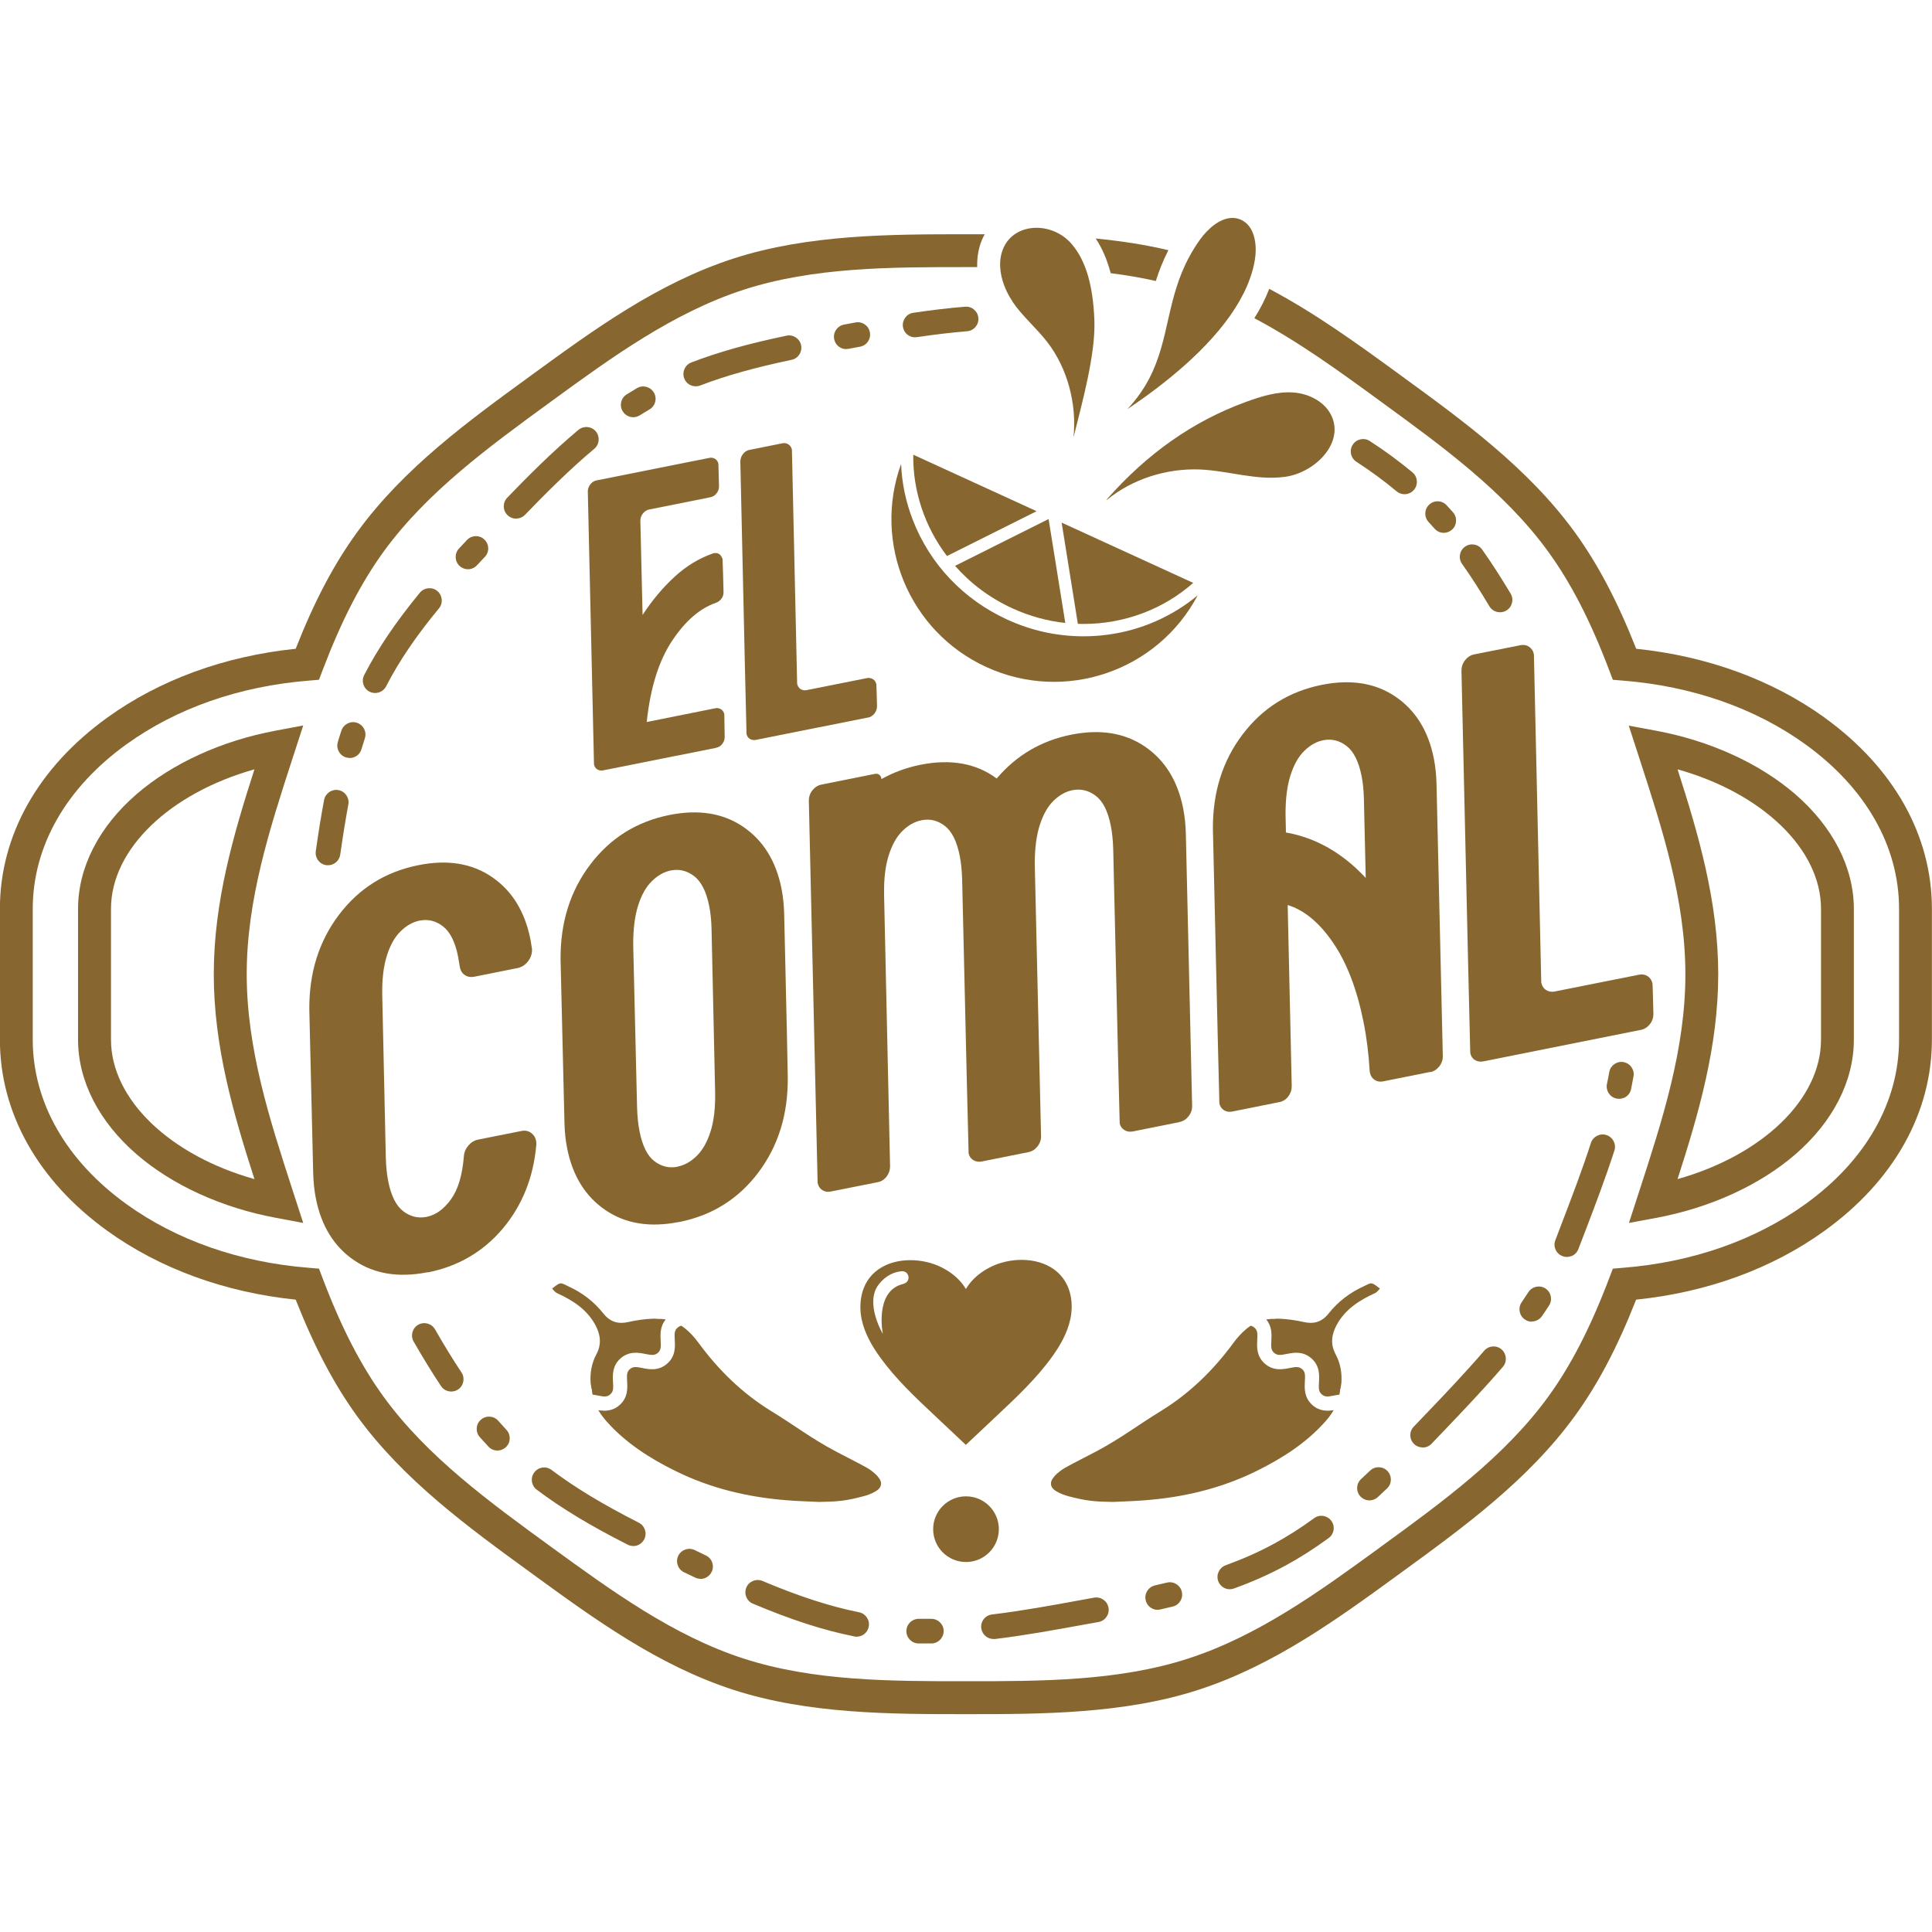 <svg xmlns="http://www.w3.org/2000/svg" id="Layer_1" viewBox="0 0 200 200"><defs><style> .cls-1 { fill: #87672f; } </style></defs><g><g><path class="cls-1" d="M158.57,136.82c-.25,0-.5-.07-.72-.23-.58-.4-.73-1.19-.33-1.78.24-.35.47-.7.7-1.05.38-.59,1.17-.76,1.76-.38.59.38.76,1.17.38,1.76-.24.37-.48.74-.74,1.11-.25.36-.65.55-1.05.55Z"></path><path class="cls-1" d="M96,170.13c-.31,0-.61,0-.92,0-.7-.01-1.27-.6-1.25-1.3.01-.7.58-1.25,1.28-1.25,0,0,.02,0,.03,0,.29,0,.58,0,.87,0,.13,0,.26,0,.39,0h.01c.7,0,1.27.56,1.28,1.26,0,.7-.56,1.28-1.26,1.29-.14,0-.27,0-.41,0ZM102.85,169.67c-.64,0-1.19-.47-1.27-1.12-.09-.7.41-1.34,1.11-1.42,3.06-.37,6.14-.93,9.13-1.48l1.44-.26c.69-.13,1.36.33,1.49,1.03.13.69-.33,1.36-1.03,1.49l-1.45.26c-3.02.55-6.14,1.12-9.27,1.5-.05,0-.1,0-.16,0ZM88.68,169.43c-.08,0-.17,0-.25-.03-3.2-.64-6.54-1.72-10.49-3.39-.65-.27-.95-1.02-.68-1.67.27-.65,1.02-.95,1.67-.68,3.8,1.6,6.97,2.63,10,3.24.69.14,1.14.81,1,1.5-.12.61-.65,1.03-1.25,1.03ZM119.84,166.65c-.58,0-1.11-.4-1.24-1-.16-.69.28-1.37.96-1.53.41-.09.83-.19,1.24-.29.69-.17,1.38.26,1.54.94.17.69-.26,1.38-.94,1.54-.43.1-.85.2-1.28.3-.09.02-.19.03-.28.03ZM127.31,164.52c-.52,0-1.01-.32-1.2-.84-.24-.66.1-1.39.76-1.64,1.81-.66,3.44-1.38,4.97-2.21,1.4-.76,2.78-1.63,4.2-2.67.57-.42,1.37-.29,1.78.28.42.57.29,1.37-.28,1.78-1.52,1.11-2.99,2.05-4.49,2.86-1.65.89-3.38,1.66-5.31,2.36-.14.05-.29.08-.44.08ZM72.53,163.44c-.18,0-.37-.04-.55-.12-.39-.19-.78-.37-1.17-.56-.64-.31-.9-1.07-.6-1.7.31-.64,1.07-.9,1.7-.6.39.19.77.37,1.16.56.64.3.91,1.07.6,1.7-.22.46-.68.73-1.15.73ZM65.55,160.04c-.19,0-.39-.04-.58-.14-3.93-2-6.83-3.75-9.41-5.69-.56-.42-.68-1.22-.25-1.79s1.22-.68,1.79-.25c2.46,1.84,5.24,3.53,9.03,5.46.63.32.88,1.09.56,1.72-.23.44-.67.7-1.14.7ZM141.77,155.32c-.34,0-.69-.14-.94-.41-.48-.52-.45-1.32.07-1.8.31-.29.62-.58.93-.87.51-.49,1.32-.47,1.8.04s.47,1.32-.04,1.8c-.32.3-.64.6-.96.9-.25.23-.56.34-.87.34ZM51.5,150.16c-.34,0-.68-.13-.93-.4-.3-.32-.6-.65-.9-.99-.47-.53-.42-1.34.11-1.8.53-.47,1.34-.42,1.8.11.28.32.56.63.84.93.48.51.46,1.32-.05,1.8-.25.23-.56.35-.88.35ZM147.27,149.84c-.32,0-.64-.12-.88-.35-.51-.49-.53-1.3-.04-1.8.42-.43.83-.87,1.24-1.3l.08-.08c2-2.09,4.06-4.26,5.97-6.48.46-.54,1.27-.6,1.8-.14.53.46.6,1.26.14,1.8-1.95,2.27-4.04,4.46-6.06,6.58l-.08.08c-.41.43-.83.87-1.25,1.31-.25.26-.59.39-.92.39Z"></path><path class="cls-1" d="M46.71,144.05c-.41,0-.82-.2-1.06-.57-.91-1.36-1.83-2.87-2.83-4.6-.35-.61-.14-1.39.47-1.74.61-.35,1.39-.14,1.74.47.97,1.69,1.86,3.14,2.74,4.46.39.59.23,1.38-.35,1.77-.22.14-.46.21-.71.21Z"></path></g><g><path class="cls-1" d="M145.39,51.16c-.29,0-.58-.1-.82-.3-1.26-1.06-2.62-2.06-4.16-3.06-.59-.38-.76-1.18-.37-1.77.38-.59,1.18-.76,1.77-.37,1.62,1.05,3.06,2.12,4.41,3.24.54.45.61,1.26.16,1.8-.25.3-.61.46-.98.46Z"></path><path class="cls-1" d="M149.46,55.16c-.36,0-.71-.15-.96-.44-.2-.23-.41-.46-.62-.69-.48-.52-.44-1.33.08-1.8.52-.48,1.33-.44,1.8.08.22.24.44.49.66.73.46.53.41,1.34-.12,1.8-.24.21-.54.32-.84.32Z"></path><path class="cls-1" d="M155.28,63.38c-.44,0-.86-.22-1.1-.62-.98-1.64-1.9-3.08-2.83-4.39-.41-.58-.27-1.37.31-1.78.58-.41,1.37-.27,1.78.31.96,1.36,1.92,2.85,2.94,4.55.36.61.16,1.39-.44,1.75-.2.12-.43.18-.65.18Z"></path></g><g><path class="cls-1" d="M33.95,89.57c-.06,0-.12,0-.18-.01-.7-.1-1.18-.75-1.08-1.44.29-2.08.57-3.76.86-5.31.13-.69.8-1.15,1.49-1.02.69.13,1.15.8,1.02,1.49-.28,1.51-.55,3.16-.84,5.19-.09.64-.64,1.1-1.26,1.1Z"></path><path class="cls-1" d="M36.19,78.46c-.12,0-.24-.02-.36-.05-.68-.2-1.06-.91-.86-1.59.12-.4.24-.8.37-1.18.22-.67.94-1.04,1.61-.82.67.22,1.04.94.82,1.61-.12.36-.23.74-.35,1.12-.16.56-.67.92-1.22.92Z"></path><path class="cls-1" d="M38.83,71.74c-.2,0-.4-.05-.58-.14-.63-.32-.87-1.09-.55-1.72,1.41-2.74,3.3-5.53,5.77-8.53.45-.54,1.25-.62,1.8-.17.54.45.62,1.25.17,1.8-2.36,2.85-4.15,5.49-5.47,8.07-.23.44-.67.69-1.14.69ZM48.45,58.93c-.31,0-.62-.11-.87-.34-.52-.48-.55-1.29-.07-1.8.28-.3.55-.59.83-.89.48-.51,1.29-.54,1.8-.05.51.48.54,1.29.05,1.8-.27.29-.55.58-.82.87-.25.27-.59.41-.94.41ZM53.43,53.69c-.32,0-.64-.12-.89-.36-.51-.49-.52-1.3-.03-1.81,2.12-2.2,4.65-4.75,7.37-7.02.54-.45,1.35-.38,1.8.16.45.54.38,1.35-.16,1.8-2.62,2.19-5.09,4.68-7.17,6.83-.25.26-.58.39-.92.39ZM65.55,43.19c-.42,0-.84-.21-1.08-.6-.38-.6-.2-1.38.4-1.76.36-.22.71-.44,1.07-.65.61-.36,1.39-.15,1.75.46.36.61.15,1.39-.46,1.75-.33.19-.66.39-.99.6-.21.13-.45.2-.68.2ZM72.02,39.99c-.51,0-1-.31-1.19-.82-.25-.66.08-1.4.74-1.65,2.78-1.07,5.91-1.95,9.85-2.77.69-.15,1.37.3,1.51.99.14.69-.3,1.37-.99,1.51-3.8.8-6.81,1.64-9.47,2.66-.15.06-.3.08-.46.08ZM87.6,36.14c-.6,0-1.14-.43-1.25-1.05-.13-.69.33-1.36,1.03-1.49l1.19-.22c.69-.13,1.36.33,1.48,1.03.13.69-.33,1.36-1.03,1.48l-1.18.22c-.08.01-.16.02-.23.02Z"></path><path class="cls-1" d="M94.73,34.92c-.62,0-1.17-.45-1.26-1.09-.1-.7.38-1.35,1.07-1.45,1.97-.29,3.73-.5,5.37-.63.7-.06,1.32.47,1.37,1.17.06.7-.47,1.32-1.17,1.37-1.58.13-3.28.33-5.19.61-.06,0-.13.01-.19.01Z"></path></g></g><g><path class="cls-1" d="M44.27,131.7c-2.98.59-5.51.19-7.59-1.22-2.08-1.41-3.41-3.54-3.98-6.41-.17-.85-.26-1.75-.28-2.71l-.4-16.85c-.03-3.79.99-7.07,3.07-9.81,2.08-2.75,4.82-4.46,8.23-5.14,3-.6,5.53-.19,7.61,1.23,2.08,1.42,3.4,3.57,3.98,6.45l.16.97c.03.46-.1.89-.39,1.28-.29.39-.66.63-1.09.72l-4.49.9c-.36.07-.68.02-.96-.16-.28-.18-.46-.45-.53-.81l-.19-1.11c-.3-1.53-.83-2.57-1.57-3.14-.74-.57-1.54-.76-2.41-.59-.7.14-1.35.5-1.96,1.1-.61.59-1.09,1.44-1.43,2.53-.35,1.1-.51,2.46-.48,4.08l.37,16.86c.03.92.11,1.72.25,2.42.3,1.51.82,2.54,1.56,3.1.74.56,1.54.75,2.41.58.94-.19,1.78-.79,2.52-1.81.74-1.02,1.18-2.5,1.34-4.46.03-.42.19-.79.47-1.12.28-.33.61-.53,1.01-.61l4.47-.89c.38-.08.71-.01.99.18.28.2.46.47.53.81.03.13.04.28.03.44-.3,3.39-1.46,6.28-3.48,8.68-2.02,2.39-4.6,3.9-7.75,4.53Z"></path><path class="cls-1" d="M70.28,126.5c-2.98.59-5.51.19-7.59-1.22-2.08-1.41-3.41-3.54-3.98-6.41-.17-.85-.26-1.75-.28-2.71l-.4-16.85c-.03-3.79.99-7.07,3.07-9.81,2.08-2.75,4.82-4.46,8.23-5.14,2.98-.59,5.51-.19,7.59,1.22,2.08,1.41,3.41,3.54,3.98,6.41.17.85.26,1.75.28,2.71.25,10.65.37,16.27.37,16.86.03,3.8-.98,7.06-3.04,9.81-2.06,2.74-4.8,4.46-8.23,5.14ZM70.13,120.77c.72-.14,1.38-.51,1.98-1.1.61-.59,1.09-1.43,1.44-2.52.35-1.09.51-2.45.48-4.09l-.37-16.86c-.02-.9-.1-1.69-.24-2.39-.3-1.51-.82-2.54-1.56-3.11-.74-.57-1.54-.76-2.41-.59-.7.14-1.35.5-1.96,1.1-.61.59-1.09,1.44-1.43,2.53-.35,1.1-.52,2.46-.51,4.08l.4,16.85c.03.92.11,1.72.25,2.42.3,1.53.82,2.57,1.55,3.12.73.55,1.52.74,2.39.57Z"></path><path class="cls-1" d="M122.09,116.16l-4.83.97c-.32.06-.61.01-.87-.15-.26-.16-.42-.4-.48-.7-.01-.08-.24-9.53-.67-28.38-.03-.92-.11-1.72-.25-2.42-.3-1.51-.82-2.54-1.56-3.1-.74-.56-1.54-.75-2.41-.58-.7.14-1.35.5-1.96,1.1-.61.59-1.08,1.44-1.43,2.53-.35,1.1-.52,2.46-.51,4.08l.65,28.12c0,.39-.13.75-.38,1.06-.25.31-.56.51-.94.58l-4.83.97c-.32.06-.61.01-.87-.15-.26-.16-.42-.4-.48-.7-.01-.08-.24-9.53-.67-28.38-.03-.92-.11-1.72-.25-2.42-.3-1.51-.82-2.54-1.55-3.1-.73-.56-1.53-.75-2.39-.58-.72.14-1.38.51-1.98,1.1-.61.59-1.08,1.44-1.43,2.53-.35,1.1-.51,2.46-.48,4.08l.62,28.12c0,.39-.12.74-.36,1.06-.24.31-.55.51-.93.58l-4.86.97c-.34.07-.63.01-.88-.16-.25-.17-.41-.42-.47-.74l-.91-39.56c0-.41.12-.77.38-1.09.26-.32.57-.51.93-.58l5.54-1.11c.17-.03.31,0,.43.08.11.09.19.2.22.35l.02.11c1.25-.7,2.59-1.19,4.03-1.48,3.15-.63,5.78-.15,7.9,1.42,2.03-2.4,4.61-3.92,7.73-4.54,2.98-.59,5.51-.19,7.59,1.22,2.08,1.41,3.41,3.54,3.98,6.41.17.85.26,1.75.28,2.71l.65,28.12c0,.39-.13.75-.38,1.06-.25.31-.56.51-.94.58Z"></path><path class="cls-1" d="M148.04,110.97l-4.89.98c-.32.06-.61,0-.86-.17-.25-.17-.41-.41-.47-.72l-.03-.17c-.11-1.82-.32-3.52-.64-5.1-.68-3.39-1.73-6.13-3.15-8.2-1.42-2.08-2.99-3.38-4.7-3.9l.42,18.76c0,.39-.12.74-.36,1.06-.24.31-.55.51-.93.58l-4.89.98c-.32.06-.6.01-.85-.15-.25-.17-.4-.4-.46-.7-.01-.08-.24-9.53-.67-28.38-.03-3.79.99-7.07,3.07-9.81,2.08-2.75,4.82-4.46,8.23-5.14,2.98-.59,5.51-.19,7.59,1.22,2.08,1.41,3.41,3.54,3.98,6.41.17.85.26,1.75.28,2.71l.65,28.12c0,.39-.13.75-.38,1.06-.25.31-.56.51-.94.58ZM141.38,90.88l-.19-8.16c-.02-.9-.1-1.69-.24-2.39-.3-1.51-.82-2.54-1.56-3.11-.74-.57-1.54-.76-2.41-.59-.7.14-1.35.5-1.96,1.1-.61.59-1.08,1.44-1.43,2.53-.35,1.1-.52,2.46-.51,4.08l.04,1.84c3.09.54,5.84,2.11,8.26,4.7Z"></path><path class="cls-1" d="M169.83,106.62l-16.25,3.25c-.34.07-.64.02-.9-.14-.26-.16-.42-.41-.48-.73-.01-.08-.32-13.26-.91-39.56,0-.41.12-.78.38-1.1.26-.33.58-.53.95-.6l4.78-.95c.34-.07.64-.01.9.17.26.18.43.44.49.78l.76,33.97c.07.34.23.6.49.77.26.17.56.23.9.16l8.73-1.74c.34-.07.64-.01.9.16.26.17.42.42.49.74.02.08.05,1.13.1,3.15,0,.41-.12.77-.38,1.09-.26.32-.58.51-.96.59Z"></path></g><g><path class="cls-1" d="M74.11,77.42l-11.68,2.33c-.23.05-.43,0-.61-.11-.18-.12-.29-.29-.33-.52l-.64-28.25c0-.27.09-.51.26-.73.17-.22.39-.36.64-.41l11.68-2.33c.23-.05.43,0,.61.11.18.12.29.29.33.52l.06,2.31c0,.28-.09.53-.26.74-.17.22-.39.35-.66.4l-6.3,1.26c-.26.05-.47.19-.65.41-.18.22-.27.48-.27.76l.23,9.75c.99-1.52,2.1-2.84,3.31-3.95,1.21-1.11,2.51-1.9,3.89-2.39l.14-.05c.47-.09.78.11.94.61l.05,1.5.05,1.92c0,.25-.06.47-.21.67-.15.2-.34.34-.57.43-1.67.57-3.19,1.89-4.56,3.96-1.37,2.07-2.24,4.86-2.61,8.38l7.09-1.42c.23-.05.43,0,.61.11.18.12.29.29.33.52l.04,2.32c0,.28-.08.53-.25.74-.17.22-.38.35-.65.4Z"></path><path class="cls-1" d="M89.84,74.28l-11.58,2.31c-.24.05-.45.01-.64-.1-.18-.12-.3-.29-.34-.52-.01-.05-.23-9.45-.64-28.18,0-.29.09-.55.27-.79.18-.23.41-.38.68-.43l3.4-.68c.24-.05.46,0,.64.12.19.13.3.32.35.56l.54,24.21c.05.24.16.42.35.55.18.12.4.16.64.11l6.22-1.24c.24-.05.45-.01.64.11.19.12.3.3.35.53.01.05.03.8.07,2.25,0,.29-.09.55-.27.78-.19.23-.41.37-.68.42Z"></path></g><path class="cls-1" d="M114.57,51.7c4.24-4.81,8.98-8.11,14.37-10.08,1.59-.58,3.25-1.11,4.94-.99s3.42,1.03,4.04,2.61c1.11,2.8-1.9,5.71-4.89,6.12s-5.85-.64-8.86-.76c-3.41-.13-6.97.99-9.6,3.16v-.07Z"></path><g><path class="cls-1" d="M168.61,126.6l2.81-.52c5.6-1.04,10.72-3.38,14.42-6.57,3.91-3.38,6.07-7.6,6.07-11.88v-13.54c0-4.28-2.16-8.49-6.07-11.88-3.7-3.19-8.82-5.53-14.42-6.57l-2.81-.52,1.15,3.54c2.31,7.12,4.71,14.48,4.71,22.21s-2.39,15.09-4.7,22.21l-1.15,3.54ZM177.87,100.85c0-7.5-2.04-14.47-4.21-21.21,8.76,2.46,14.85,8.25,14.85,14.44v13.54c0,6.19-6.09,11.97-14.85,14.44,2.17-6.74,4.21-13.71,4.21-21.21Z"></path><path class="cls-1" d="M188.89,74.29c-5.43-3.91-12.15-6.37-19.51-7.13-1.95-4.94-3.99-8.8-6.37-12.08-4.81-6.61-11.49-11.48-17.95-16.18l-.23-.17c-4.28-3.12-8.66-6.3-13.44-8.83-.4,1.04-.92,2.06-1.54,3.04,4.57,2.42,8.82,5.51,12.97,8.54l.23.17c6.25,4.55,12.71,9.25,17.2,15.43,2.36,3.25,4.38,7.15,6.33,12.29l.38,1,1.07.09c7.15.57,13.68,2.85,18.86,6.59,6.25,4.51,9.7,10.56,9.7,17.03v13.54c0,6.47-3.44,12.52-9.7,17.03-5.19,3.74-11.71,6.02-18.86,6.59l-1.07.09-.38,1c-1.95,5.13-3.97,9.04-6.33,12.29-4.5,6.18-10.96,10.88-17.21,15.43l-.23.17c-6.15,4.48-12.52,9.11-19.8,11.47-7.23,2.35-15.26,2.35-23.02,2.35s-15.78,0-23.02-2.35c-7.28-2.36-13.64-7-19.8-11.47l-.23-.17c-6.25-4.55-12.71-9.25-17.21-15.43-2.36-3.25-4.38-7.15-6.33-12.29l-.38-1-1.07-.09c-7.15-.57-13.68-2.85-18.86-6.59-6.25-4.51-9.7-10.56-9.7-17.03v-13.54c0-6.47,3.44-12.52,9.7-17.03,5.19-3.74,11.71-6.02,18.86-6.59l1.07-.09.38-1c1.95-5.13,3.97-9.04,6.33-12.29,4.5-6.18,10.96-10.88,17.2-15.43l.23-.17c6.15-4.48,12.52-9.11,19.8-11.48,7.23-2.35,15.26-2.35,23.02-2.35.39,0,.79,0,1.18,0-.03-1,.13-1.96.5-2.84.08-.19.18-.38.28-.56-.66,0-1.31,0-1.96,0-7.65,0-16.32,0-24.07,2.52-7.8,2.53-14.38,7.32-20.75,11.96l-.23.17c-6.46,4.7-13.14,9.56-17.95,16.18-2.39,3.28-4.43,7.14-6.37,12.08-7.36.76-14.08,3.21-19.51,7.13-7.17,5.17-11.11,12.2-11.11,19.79v13.54c0,7.6,3.95,14.62,11.11,19.79,5.43,3.91,12.15,6.37,19.51,7.13,1.95,4.94,3.99,8.8,6.37,12.08,4.81,6.61,11.49,11.48,17.96,16.18l.23.17c6.37,4.64,12.95,9.43,20.75,11.96,7.75,2.52,16.42,2.52,24.07,2.52s16.32,0,24.07-2.52c7.8-2.53,14.38-7.32,20.75-11.96l.23-.17c6.46-4.7,13.14-9.56,17.96-16.18,2.39-3.28,4.43-7.14,6.37-12.08,7.36-.76,14.08-3.21,19.51-7.13,7.17-5.17,11.11-12.2,11.11-19.79v-13.54c0-7.6-3.95-14.62-11.11-19.79Z"></path><path class="cls-1" d="M31.39,75.1l-2.82.53c-5.6,1.04-10.72,3.38-14.42,6.57-3.91,3.38-6.07,7.6-6.07,11.88v13.54c0,4.28,2.15,8.49,6.07,11.88,3.69,3.19,8.82,5.53,14.42,6.57l2.82.53-1.15-3.54c-2.31-7.12-4.7-14.48-4.7-22.21s2.39-15.09,4.7-22.21l1.15-3.54ZM22.13,100.85c0,7.5,2.04,14.47,4.21,21.21-8.76-2.46-14.85-8.25-14.85-14.44v-13.54c0-6.19,6.09-11.97,14.85-14.44-2.17,6.74-4.21,13.71-4.21,21.21Z"></path><path class="cls-1" d="M119.65,29.09c.33-1.04.74-2.1,1.3-3.19-2.46-.59-4.99-.96-7.52-1.21.67,1.01,1.18,2.2,1.55,3.59,1.58.2,3.14.46,4.68.81Z"></path><path class="cls-1" d="M104.79,31.2c1.06,1.56,2.5,2.75,3.64,4.23,2.06,2.68,3.05,6.34,2.7,9.84.91-3.64,2.29-8.61,2.16-12.13-.07-1.73-.28-3.53-.83-5.13-.4-1.15-.96-2.19-1.78-3.03-.2-.2-.42-.38-.65-.54-.81-.56-1.78-.86-2.73-.86-.83,0-1.64.23-2.3.7-.49.35-.89.83-1.15,1.45-.26.62-.35,1.28-.31,1.94.07,1.25.58,2.51,1.27,3.53Z"></path><path class="cls-1" d="M127.84,31.94c.63-.99,1.16-2.01,1.53-3.04.24-.65.42-1.32.53-1.98.26-1.58,0-3.56-1.48-4.19-.28-.12-.56-.17-.84-.17-1.28,0-2.53,1.1-3.34,2.22-.42.58-.77,1.15-1.08,1.72-.59,1.07-1.01,2.12-1.34,3.15-1.42,4.4-1.25,8.57-5.11,12.7,3.77-2.52,8.44-6.21,11.13-10.41Z"></path></g><g><g><path class="cls-1" d="M63.17,144.34c.32-.27.33-.57.29-1.27-.04-.71-.09-1.69.79-2.46.89-.77,1.85-.59,2.55-.45.69.14.98.16,1.3-.11.32-.28.33-.57.29-1.27-.03-.63-.08-1.47.53-2.19-.29-.05-.57-.07-.86-.06-.16-.02-.33-.03-.49-.02-.84.04-1.68.15-2.5.34-1.08.25-1.91,0-2.61-.88-.99-1.25-2.24-2.19-3.69-2.84-.26-.11-.55-.32-.78-.27-.31.07-.56.34-.84.53.16.16.3.38.5.47,1.62.74,3.08,1.66,3.97,3.28.54,1,.68,2,.12,3.05-.5.93-.67,1.93-.6,2.97.02.21.07.42.1.63,0,0,.02,0,.03,0,0,.19.04.39.07.58.19.02.37.06.53.09.69.14.98.16,1.3-.11Z"></path><path class="cls-1" d="M90.87,152.84c-.33-.35-.73-.68-1.15-.91-1.06-.59-2.15-1.12-3.22-1.69-2.59-1.38-4.19-2.65-6.69-4.18-2.96-1.82-5.43-4.23-7.49-7.04-.4-.55-.87-1.07-1.4-1.5-.13-.1-.25-.19-.39-.28-.14.03-.26.09-.39.2-.32.28-.33.57-.29,1.27.04.71.09,1.69-.79,2.46-.89.77-1.85.59-2.55.45-.69-.14-.98-.16-1.3.11-.32.27-.33.57-.29,1.27.04.71.09,1.69-.79,2.46-.74.65-1.54.62-2.19.52.23.39.51.78.86,1.17,1.98,2.23,4.46,3.81,7.11,5.12,3.7,1.83,7.63,2.75,11.72,3.05,1.05.08,2.11.11,3.16.16,1.91-.03,2.75-.1,4.6-.59.42-.11.84-.27,1.22-.49.7-.39.79-.98.24-1.56Z"></path></g><g><path class="cls-1" d="M136.83,144.34c-.32-.27-.33-.57-.29-1.27.04-.71.09-1.69-.79-2.46-.89-.77-1.85-.59-2.55-.45-.69.14-.98.16-1.3-.11-.32-.28-.33-.57-.29-1.27.03-.63.08-1.47-.53-2.19.29-.05.57-.07.86-.06.16-.02.33-.03.49-.02.84.04,1.68.15,2.5.34,1.08.25,1.91,0,2.61-.88.99-1.25,2.24-2.19,3.69-2.84.26-.11.55-.32.78-.27.31.07.56.34.84.53-.16.16-.3.38-.5.47-1.62.74-3.08,1.66-3.97,3.28-.54,1-.68,2-.12,3.05.5.93.67,1.93.6,2.97-.02.21-.07.42-.1.63,0,0-.02,0-.03,0,0,.19-.04.39-.07.58-.19.02-.37.06-.53.09-.69.14-.98.16-1.3-.11Z"></path><path class="cls-1" d="M109.13,152.84c.33-.35.73-.68,1.15-.91,1.06-.59,2.15-1.12,3.22-1.69,2.59-1.38,4.19-2.65,6.69-4.18,2.96-1.82,5.43-4.23,7.49-7.04.4-.55.87-1.07,1.4-1.5.13-.1.25-.19.39-.28.14.03.26.09.39.2.32.28.33.57.29,1.27-.04.71-.09,1.69.79,2.46.89.77,1.85.59,2.55.45.69-.14.98-.16,1.3.11.32.27.33.57.29,1.27-.04.71-.09,1.69.79,2.46.74.65,1.54.62,2.19.52-.23.39-.51.78-.86,1.17-1.98,2.23-4.46,3.81-7.11,5.12-3.7,1.83-7.63,2.75-11.72,3.05-1.05.08-2.11.11-3.16.16-1.91-.03-2.75-.1-4.6-.59-.42-.11-.84-.27-1.22-.49-.7-.39-.79-.98-.24-1.56Z"></path></g></g><circle class="cls-1" cx="100" cy="158.3" r="3.4"></circle><path class="cls-1" d="M110.01,132.28c-1.4-1.85-4.12-2.21-6.34-1.56-1.48.43-2.93,1.42-3.68,2.72-.75-1.29-2.19-2.26-3.66-2.69-2.22-.65-4.94-.29-6.34,1.56-.89,1.18-1.09,2.78-.8,4.23.3,1.45,1.05,2.77,1.92,3.97,1.61,2.23,3.62,4.13,5.63,6.01,1.08,1.02,2.16,2.03,3.24,3.05l.04-.03c1.08-1.02,2.16-2.03,3.24-3.05,2-1.88,4.02-3.78,5.63-6.01.87-1.2,1.62-2.52,1.92-3.97s.1-3.05-.8-4.23ZM93.59,132.89c-.09.03-.19.05-.29.08-2.77.85-1.91,5.11-1.91,5.11,0,0-1.91-3.19-.43-5.11.79-1.01,1.69-1.31,2.37-1.37.79-.07,1.01,1.03.26,1.28Z"></path><g><path class="cls-1" d="M121.91,63.12c-2.91,1.8-6.28,2.75-9.74,2.75-2.74,0-5.4-.58-7.92-1.74-4.51-2.07-7.98-5.72-9.75-10.29-.74-1.9-1.14-3.85-1.22-5.81-2.95,8.15.8,17.34,8.82,21.02,8.16,3.74,17.75.41,21.89-7.43-.65.55-1.35,1.05-2.08,1.5Z"></path><path class="cls-1" d="M98.86,58.57c1.59,1.81,3.58,3.32,5.93,4.4,1.79.82,3.64,1.32,5.49,1.52l-1.73-10.76-9.69,4.85Z"></path><path class="cls-1" d="M111.58,64.58c.2,0,.39.01.59.01,4.2,0,8.25-1.51,11.35-4.25l-13.62-6.24,1.68,10.48h0Z"></path><path class="cls-1" d="M98.03,57.56l9.28-4.64-12.77-5.85c-.05,3.76,1.19,7.46,3.49,10.49Z"></path></g><g><path class="cls-1" d="M168.09,113.65c-.23.1-.49.13-.75.07-.69-.14-1.13-.82-.99-1.51.09-.41.17-.83.24-1.23.12-.69.79-1.16,1.48-1.03.69.12,1.16.79,1.03,1.48-.08.43-.16.87-.25,1.31-.09.43-.38.76-.76.92Z"></path><path class="cls-1" d="M162.69,130.02c-.29.12-.63.14-.95.01-.66-.25-.99-.99-.73-1.65.22-.56.43-1.12.64-1.68l.04-.1c1.03-2.7,2.1-5.49,3-8.28.22-.67.94-1.04,1.61-.82.67.22,1.04.94.82,1.61-.92,2.85-2,5.68-3.04,8.41l-.04.1c-.21.56-.43,1.12-.65,1.69-.13.34-.39.59-.7.72Z"></path></g></svg>